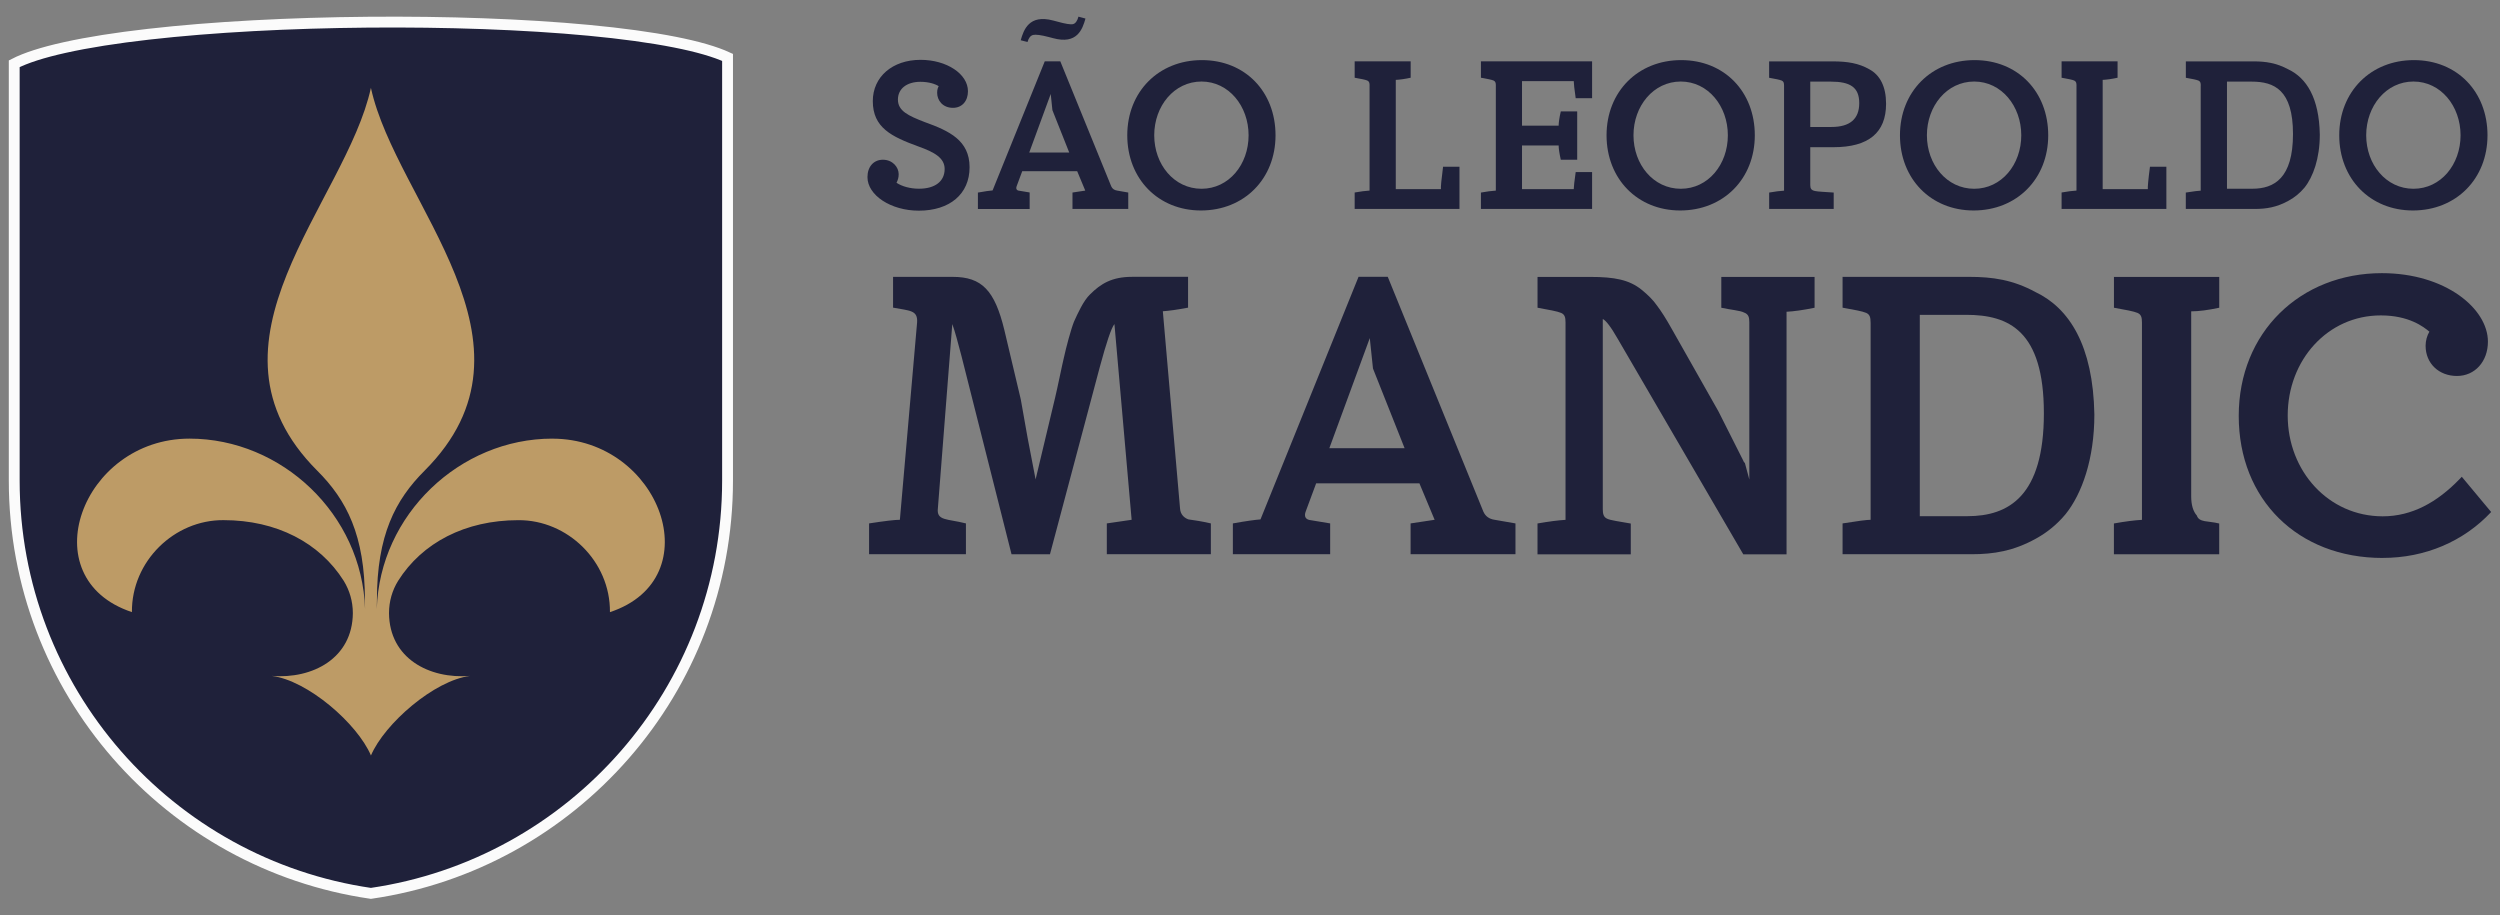 <svg xmlns="http://www.w3.org/2000/svg" width="142" height="52" viewBox="0 0 142 52" fill="none"><rect x="0" y="0" width="142" height="52" fill="#808080" stroke="none"/><g clip-path="url(#clip0_66_18593)"><path d="M0.808 27.299V3.622C1.456 3.287 2.427 2.977 3.666 2.702C5.002 2.404 6.625 2.151 8.444 1.944C12.083 1.529 16.489 1.299 20.911 1.26C25.334 1.221 29.766 1.374 33.457 1.723C35.303 1.898 36.96 2.122 38.336 2.394C39.611 2.646 40.626 2.937 41.325 3.26V27.299C41.325 39.217 32.524 49.078 21.067 50.744C9.608 49.08 0.808 39.217 0.808 27.299Z" fill="#1F213A" stroke="#FBFBFB" stroke-width="0.616"></path><path d="M31.373 24.914C26.134 24.914 21.563 29.218 21.401 34.596L21.409 34.089C21.409 30.396 22.451 28.4 24.113 26.738C31.379 19.472 22.493 11.534 21.068 4.991C19.643 11.534 10.761 19.476 18.023 26.738C19.685 28.4 20.727 30.396 20.727 34.089L20.735 34.596C20.573 29.218 16.002 24.914 10.763 24.914C4.643 24.914 1.72 32.85 7.493 34.768C7.467 31.876 9.905 29.523 12.697 29.544C15.71 29.544 18.159 30.827 19.523 32.99C19.857 33.534 20.04 34.151 20.042 34.825C20.022 37.39 17.759 38.579 15.431 38.391C17.464 38.639 20.294 41.093 21.07 42.911C21.846 41.095 24.674 38.639 26.707 38.391C24.378 38.581 22.114 37.39 22.096 34.825C22.096 34.153 22.279 33.532 22.613 32.992C23.975 30.829 26.426 29.546 29.441 29.546C32.233 29.526 34.671 31.878 34.645 34.77C40.418 32.852 37.495 24.916 31.375 24.916" fill="#BD9B66"></path><path d="M52.187 11.966C50.606 11.966 49.272 11.092 49.272 10.06C49.272 9.47 49.623 9.073 50.148 9.073C50.702 9.073 51.045 9.498 51.045 9.891C51.045 10.086 51.002 10.222 50.922 10.382C51.241 10.593 51.712 10.719 52.199 10.719C53.111 10.719 53.656 10.3 53.656 9.599C53.656 8.975 53.085 8.646 52.161 8.318C50.646 7.764 49.575 7.255 49.575 5.744C49.575 4.363 50.69 3.399 52.289 3.399C53.773 3.399 54.98 4.2 54.98 5.183C54.98 5.748 54.637 6.125 54.129 6.125C53.54 6.125 53.23 5.696 53.23 5.273C53.23 5.086 53.272 4.982 53.318 4.894C53.117 4.768 52.756 4.647 52.279 4.647C51.502 4.647 51.002 5.042 51.002 5.654C51.002 6.301 51.58 6.57 52.532 6.937C53.921 7.436 55.072 7.975 55.072 9.5C55.072 11.024 53.941 11.966 52.191 11.966" fill="#1F213A"></path><path d="M135.334 31.692C130.521 31.692 127.16 28.373 127.16 23.624C127.16 18.875 130.656 15.515 135.292 15.515C138.894 15.515 141.314 17.526 141.314 19.406C141.314 20.535 140.574 21.355 139.554 21.355C138.534 21.355 137.774 20.649 137.774 19.637C137.774 19.354 137.856 19.059 137.99 18.839C137.668 18.572 136.842 17.915 135.23 17.915C132.215 17.915 129.942 20.444 129.942 23.602C129.942 26.761 132.261 29.327 135.336 29.327C137.006 29.327 138.435 28.525 139.702 27.214L139.829 27.08L141.498 29.082C139.925 30.764 137.736 31.69 135.334 31.69" fill="#1F213A"></path><path d="M58.484 10.938V11.87H55.545V10.938C55.944 10.866 56.221 10.828 56.379 10.816L59.342 3.485H60.226L63.118 10.584C63.178 10.718 63.287 10.802 63.457 10.826L64.085 10.936V11.867H60.917V10.936L61.643 10.826L61.184 9.724H58.063L57.748 10.57C57.688 10.728 57.748 10.824 57.906 10.836L58.486 10.932L58.484 10.938ZM57.975 2.289C58.145 1.697 58.446 0.803 59.815 1.164L60.045 1.224C60.518 1.357 60.819 1.405 60.953 1.369C61.086 1.333 61.194 1.188 61.256 0.946L61.655 1.054C61.485 1.659 61.184 2.543 59.817 2.168L59.588 2.108C59.129 1.986 58.825 1.95 58.68 1.986C58.534 2.022 58.426 2.156 58.364 2.385L57.977 2.287L57.975 2.289ZM60.733 8.665L59.777 6.258L59.681 5.338L58.46 8.665H60.735H60.733Z" fill="#1F213A"></path><path d="M77.793 4.864C77.793 4.707 77.769 4.623 77.66 4.573C77.552 4.525 77.284 4.477 76.945 4.415V3.483H80.126V4.415C79.799 4.487 79.522 4.525 79.28 4.537V10.743H81.844C81.832 10.633 81.868 10.21 81.966 9.472H82.898V11.866H76.945V10.934C77.284 10.875 77.562 10.837 77.791 10.825V4.864H77.793Z" fill="#1F213A"></path><path d="M84.965 4.864C84.965 4.707 84.941 4.623 84.832 4.573C84.724 4.525 84.456 4.477 84.117 4.415V3.483H90.431V5.577H89.499C89.427 5.068 89.389 4.743 89.389 4.609H86.45V7.137H88.531C88.531 6.979 88.567 6.702 88.653 6.327H89.585V9.073H88.653C88.569 8.698 88.531 8.432 88.531 8.263H86.45V10.743H89.389C89.389 10.621 89.425 10.296 89.499 9.775H90.431V11.868H84.117V10.937C84.456 10.877 84.734 10.839 84.963 10.827V4.864H84.965Z" fill="#1F213A"></path><path d="M104.08 3.486C104.952 3.486 105.581 3.596 106.173 3.933C106.79 4.261 107.129 4.925 107.129 5.893C107.129 7.537 106.137 8.361 104.142 8.361H102.823V10.514C102.823 10.925 103.09 10.854 104.154 10.937V11.869H100.488V10.937C100.828 10.878 101.105 10.842 101.334 10.83V4.865C101.334 4.708 101.31 4.624 101.201 4.576C101.091 4.528 100.826 4.478 100.486 4.418V3.486H104.078H104.08ZM102.823 4.636V7.212H104.02C105.072 7.212 105.605 6.765 105.605 5.857C105.605 4.949 105.084 4.636 103.984 4.636H102.823Z" fill="#1F213A"></path><path d="M117.946 4.864C117.946 4.707 117.922 4.623 117.812 4.573C117.704 4.525 117.437 4.477 117.098 4.415V3.483H120.278V4.415C119.951 4.487 119.674 4.525 119.432 4.537V10.743H121.997C121.985 10.633 122.02 10.21 122.118 9.472H123.05V11.866H117.098V10.934C117.437 10.875 117.714 10.837 117.944 10.825V4.864H117.946Z" fill="#1F213A"></path><path d="M125.004 4.865C125.004 4.708 124.98 4.624 124.871 4.576C124.761 4.528 124.496 4.478 124.156 4.418V3.486H127.992C128.682 3.486 129.299 3.572 129.987 3.945C131.003 4.43 131.729 5.554 131.765 7.647C131.765 8.99 131.39 10.041 130.893 10.66C130.64 10.961 130.348 11.205 129.997 11.398C129.321 11.774 128.728 11.869 128.049 11.869H124.154V10.937C124.601 10.866 124.893 10.83 125 10.83V4.865H125.004ZM126.493 4.636V10.72H127.932C129.177 10.72 130.242 10.115 130.242 7.611C130.242 5.107 129.177 4.636 127.896 4.636H126.493Z" fill="#1F213A"></path><path d="M50.726 15.726H54.114C55.775 15.726 56.503 16.498 57.048 18.749L57.98 22.682L58.367 24.865L58.822 27.23L59.935 22.568C60.003 22.319 60.071 21.931 60.185 21.431C60.298 20.93 60.366 20.545 60.434 20.293C60.548 19.77 60.821 18.725 61.003 18.27C61.208 17.815 61.548 17.065 61.913 16.723C62.527 16.109 63.164 15.724 64.299 15.724H67.482V17.474C66.891 17.587 66.413 17.655 66.049 17.679L67.027 28.888C67.049 29.251 67.301 29.433 67.504 29.502C67.71 29.524 68.414 29.638 68.777 29.73V31.48H62.867V29.73L64.277 29.524L63.3 18.407C63.118 18.635 62.845 19.453 62.458 20.886L59.638 31.482H57.455L54.613 20.227C54.408 19.453 54.25 18.841 54.09 18.407L53.272 28.866C53.183 29.594 53.795 29.456 54.865 29.73V31.48H49.363V29.73C50.249 29.594 50.818 29.524 51.113 29.524L52.091 18.316C52.137 17.611 51.682 17.655 50.726 17.474V15.724V15.726Z" fill="#1F213A"></path><path d="M75.553 29.73V31.48H70.027V29.73C70.778 29.594 71.3 29.524 71.596 29.502L77.165 15.724H78.825L84.259 29.069C84.373 29.319 84.578 29.478 84.896 29.524L86.079 29.73V31.48H80.122V29.73L81.487 29.524L80.623 27.455H74.757L74.166 29.047C74.052 29.343 74.166 29.524 74.461 29.548L75.553 29.73ZM79.781 25.456L77.985 20.932L77.804 19.204L75.507 25.456H79.781Z" fill="#1F213A"></path><path d="M87.33 31.483V29.733C87.989 29.619 88.511 29.551 88.922 29.527V18.319C88.922 18.023 88.877 17.864 88.673 17.774C88.468 17.684 87.969 17.592 87.332 17.479V15.729H90.333C91.698 15.729 92.538 15.888 93.243 16.457C93.606 16.752 93.903 17.047 94.107 17.343C94.334 17.638 94.629 18.093 94.971 18.708L97.609 23.369L99.019 26.167C99.041 26.235 99.087 26.281 99.111 26.302L99.361 27.234V18.299C99.361 18.025 99.315 17.844 99.065 17.754C98.86 17.64 98.293 17.594 97.77 17.48V15.73H103.068V17.48C102.408 17.616 101.887 17.686 101.476 17.708V31.487H99.019L91.88 19.233C91.493 18.55 91.197 18.187 91.038 18.119V28.919C91.038 29.192 91.084 29.373 91.287 29.463C91.469 29.555 91.992 29.623 92.628 29.737V31.487H87.33V31.483Z" fill="#1F213A"></path><path d="M106.249 18.316C106.249 18.02 106.203 17.861 105.999 17.771C105.794 17.681 105.295 17.589 104.658 17.476V15.726H111.866C113.161 15.726 114.322 15.885 115.617 16.59C117.527 17.5 118.892 19.613 118.96 23.546C118.96 26.07 118.255 28.048 117.323 29.207C116.847 29.776 116.3 30.231 115.641 30.594C114.368 31.298 113.253 31.48 111.98 31.48H104.658V29.73C105.5 29.594 106.045 29.524 106.251 29.524V18.316H106.249ZM109.044 17.883V29.319H111.75C114.093 29.319 116.092 28.181 116.092 23.476C116.092 18.771 114.091 17.883 111.682 17.883H109.044Z" fill="#1F213A"></path><path d="M126.051 31.483H120.07V29.733C120.707 29.619 121.23 29.551 121.663 29.527V18.319C121.663 18.023 121.617 17.864 121.413 17.774C121.208 17.684 120.709 17.592 120.072 17.479V15.729H126.053V17.479C125.416 17.614 124.893 17.684 124.46 17.684V28.188C124.46 28.689 124.574 29.052 124.778 29.28C124.913 29.689 125.414 29.575 126.051 29.735V31.485V31.483Z" fill="#1F213A"></path><path d="M137.052 11.955C134.627 11.955 132.869 10.159 132.869 7.684C132.869 5.21 134.651 3.414 137.108 3.414C139.564 3.414 141.29 5.21 141.29 7.684C141.29 10.159 139.508 11.955 137.052 11.955ZM137.086 4.631C135.529 4.631 134.4 6.026 134.4 7.684C134.4 9.343 135.529 10.722 137.086 10.722C138.642 10.722 139.76 9.343 139.76 7.684C139.76 6.026 138.636 4.631 137.086 4.631Z" fill="#1F213A"></path><path d="M112.1 11.955C109.676 11.955 107.918 10.159 107.918 7.684C107.918 5.21 109.7 3.414 112.156 3.414C114.613 3.414 116.339 5.21 116.339 7.684C116.339 10.159 114.557 11.955 112.1 11.955ZM112.134 4.631C110.578 4.631 109.448 6.026 109.448 7.684C109.448 9.343 110.578 10.722 112.134 10.722C113.691 10.722 114.808 9.343 114.808 7.684C114.808 6.026 113.685 4.631 112.134 4.631Z" fill="#1F213A"></path><path d="M95.434 11.955C93.01 11.955 91.252 10.159 91.252 7.684C91.252 5.21 93.034 3.414 95.49 3.414C97.947 3.414 99.673 5.21 99.673 7.684C99.673 10.159 97.891 11.955 95.434 11.955ZM95.468 4.631C93.912 4.631 92.782 6.026 92.782 7.684C92.782 9.343 93.912 10.722 95.468 10.722C97.025 10.722 98.142 9.343 98.142 7.684C98.142 6.026 97.019 4.631 95.468 4.631Z" fill="#1F213A"></path><path d="M68.212 11.955C65.789 11.955 64.029 10.159 64.029 7.684C64.029 5.21 65.811 3.414 68.268 3.414C70.724 3.414 72.45 5.21 72.45 7.684C72.45 10.159 70.668 11.955 68.212 11.955ZM68.246 4.631C66.689 4.631 65.56 6.026 65.56 7.684C65.56 9.343 66.689 10.722 68.246 10.722C69.802 10.722 70.92 9.343 70.92 7.684C70.92 6.026 69.794 4.631 68.246 4.631Z" fill="#1F213A"></path></g><defs><clipPath id="clip0_66_18593"><rect width="141" height="50.108" fill="white" transform="translate(0.5 0.946)"></rect></clipPath></defs></svg>